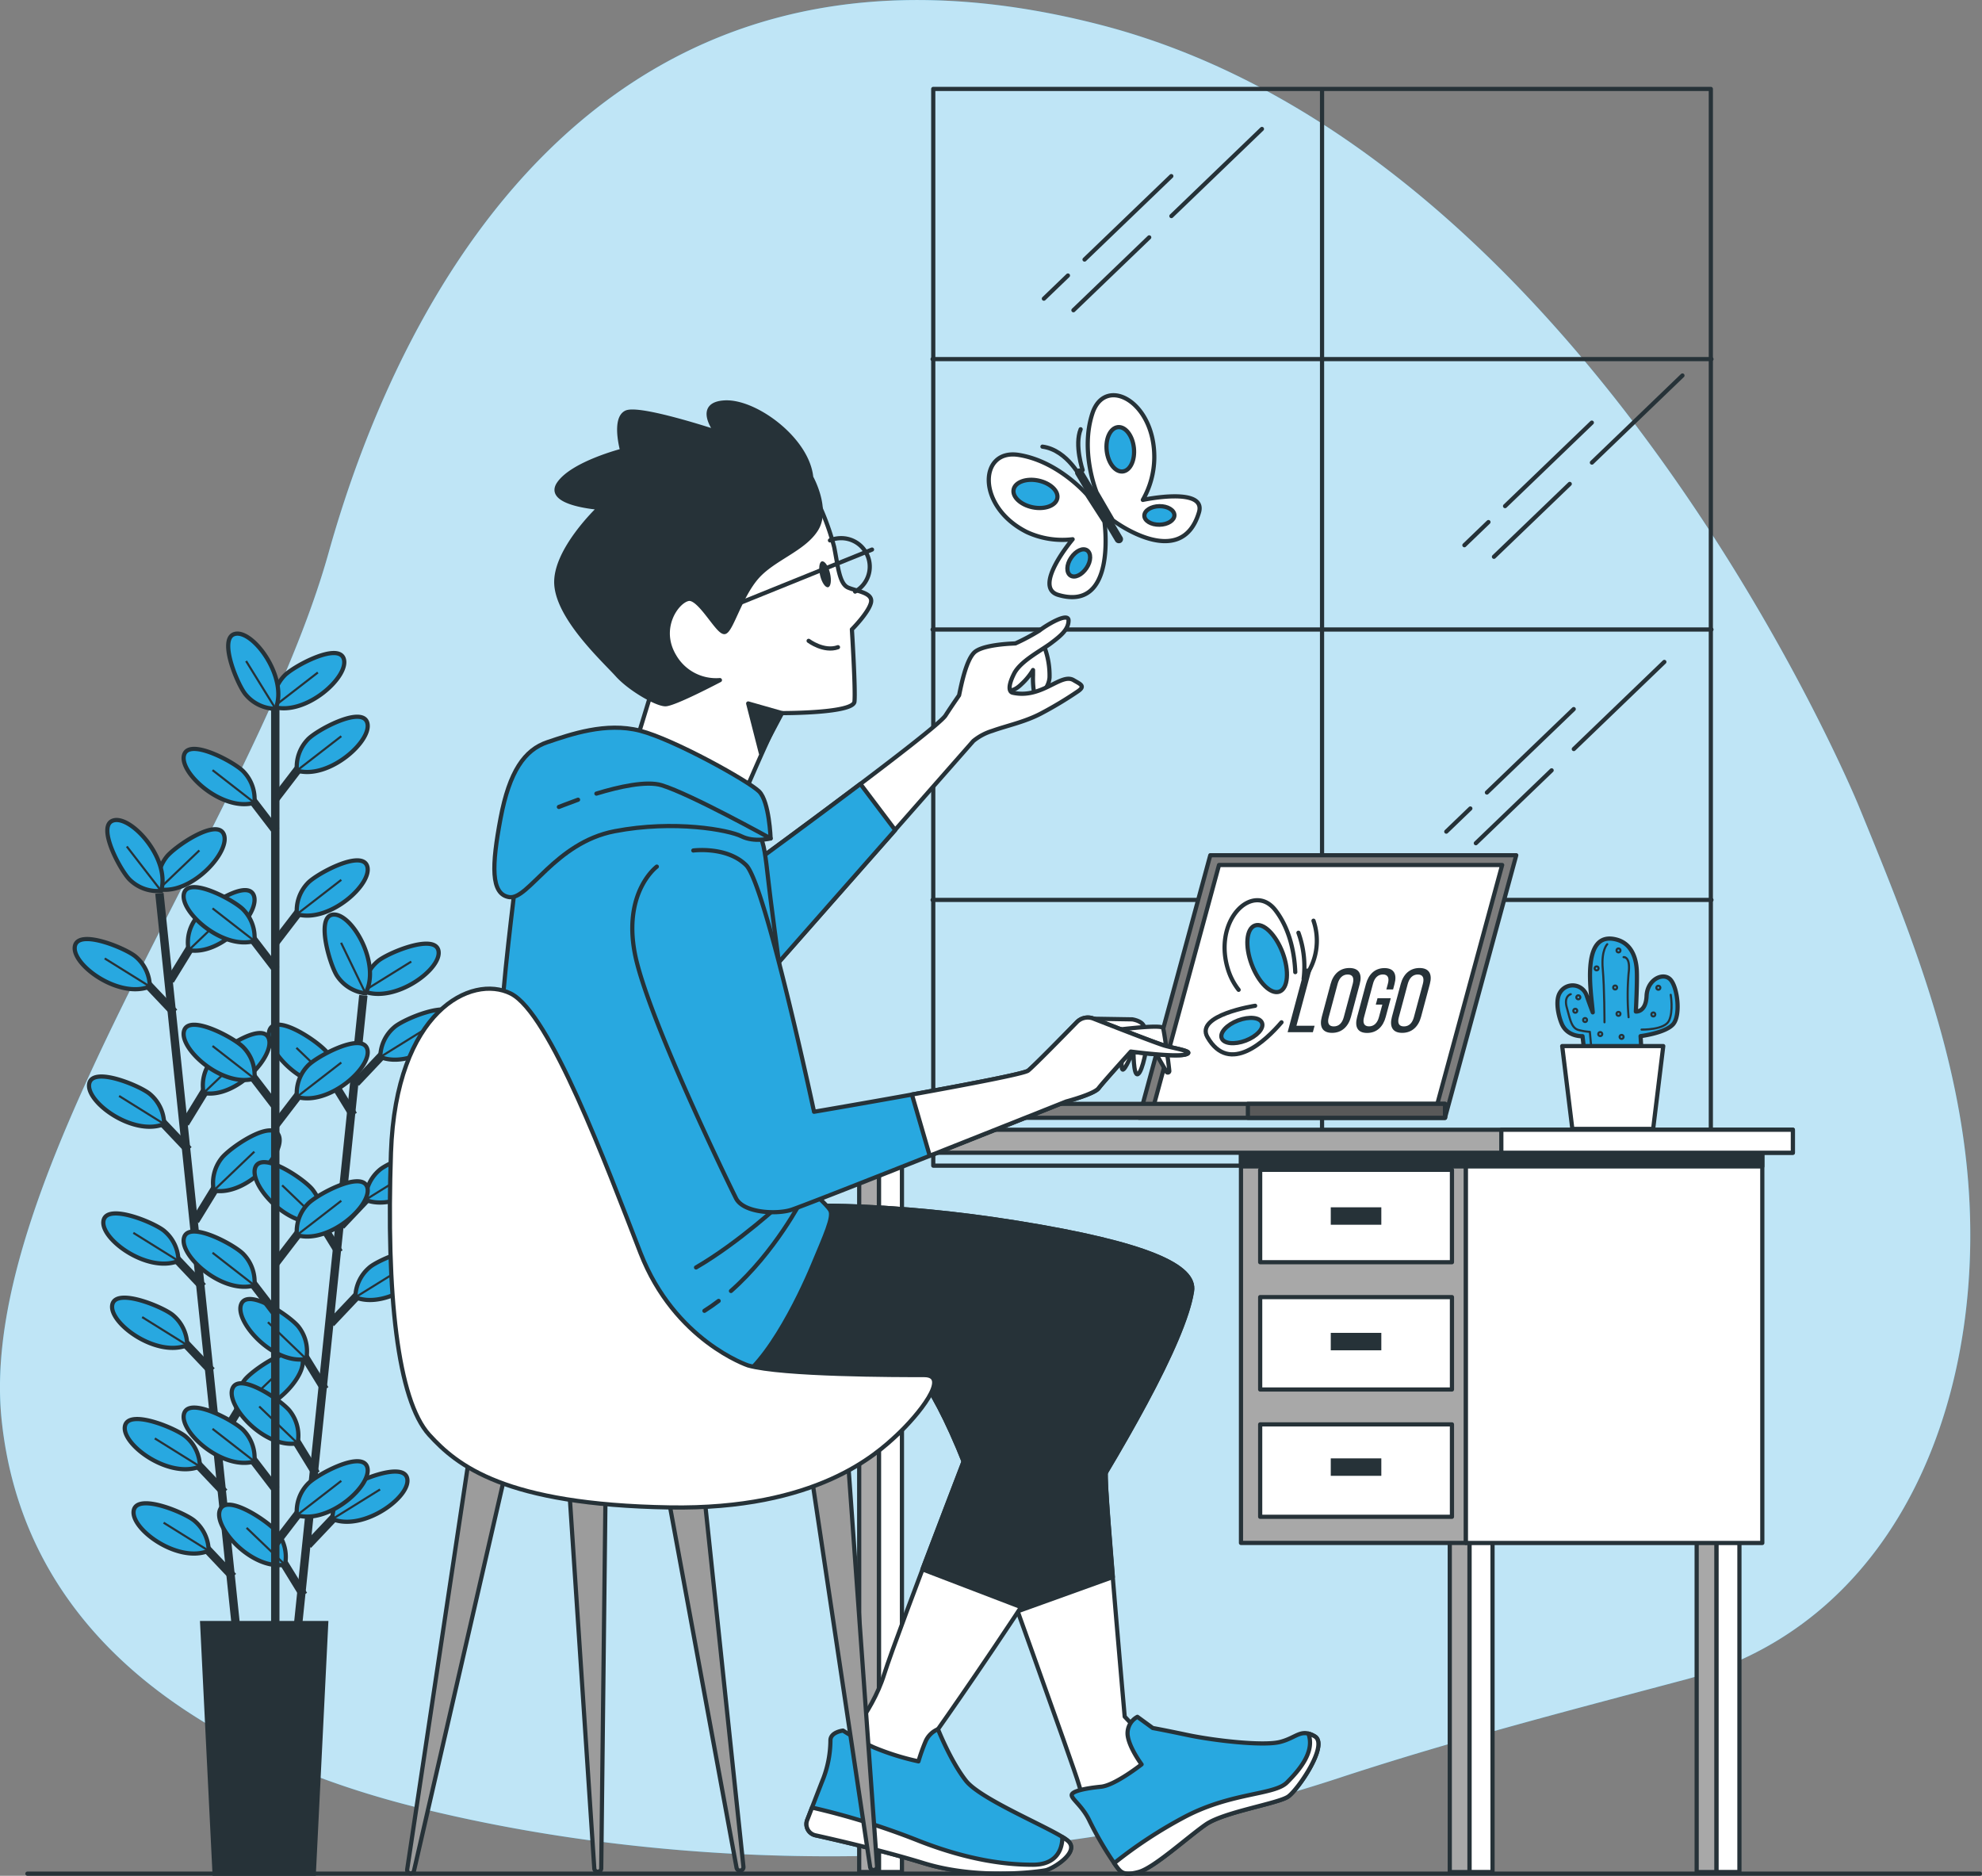 <svg xmlns="http://www.w3.org/2000/svg" viewBox="0 0 472.83 447.43"><rect x="0" y="0" width="472.83" height="447.43" fill="#808080" stroke="none"/><defs><style>.cls-1,.cls-4,.cls-8{fill:#28a8e0;}.cls-2,.cls-6{fill:#fff;}.cls-2{opacity:0.7;}.cls-3,.cls-5,.cls-7,.cls-9{fill:none;}.cls-10,.cls-11,.cls-13,.cls-14,.cls-15,.cls-16,.cls-3,.cls-4,.cls-5,.cls-6,.cls-7,.cls-8,.cls-9{stroke:#263238;}.cls-11,.cls-13,.cls-14,.cls-15,.cls-16,.cls-3,.cls-4,.cls-5,.cls-6{stroke-linecap:round;stroke-linejoin:round;}.cls-5,.cls-9{stroke-width:0.5px;}.cls-10,.cls-7,.cls-8,.cls-9{stroke-miterlimit:10;}.cls-7{stroke-width:2px;}.cls-10,.cls-12,.cls-15{fill:#263238;}.cls-11{fill:#7d7d7d;}.cls-13{fill:#595959;}.cls-14{fill:#a8a8a8;}.cls-16{fill:#9c9c9c;}</style></defs><g id="Ebene_2" data-name="Ebene 2"><g id="Background_Simple" data-name="Background Simple"><path class="cls-1" d="M443.38,192.15S379.38,36,262.38,5.89s-166.07,62-184,126-84,148.58-78,206.72C6.09,393.84,54.51,420,99.74,431.19c57.49,14.25,122.82,15.33,180.52,3.45a372.84,372.84,0,0,0,40.57-11c27.11-8.84,53.72-15.69,81.18-23,52.25-13.93,72.95-70,67.05-123.74C465.74,246.69,454.67,219.65,443.38,192.15Z"/><path class="cls-2" d="M443.38,192.15S379.38,36,262.38,5.89s-166.07,62-184,126-84,148.58-78,206.72C6.09,393.84,54.51,420,99.74,431.19c57.49,14.25,122.82,15.33,180.52,3.45a372.84,372.84,0,0,0,40.57-11c27.11-8.84,53.72-15.69,81.18-23,52.25-13.93,72.95-70,67.05-123.74C465.74,246.69,454.67,219.65,443.38,192.15Z"/></g><g id="Window"><rect class="cls-3" x="222.64" y="21.21" width="185.5" height="256.84"/><line class="cls-3" x1="315.39" y1="21.36" x2="315.39" y2="278.95"/><line class="cls-3" x1="408.29" y1="150.16" x2="222.48" y2="150.16"/><line class="cls-3" x1="408.29" y1="85.66" x2="222.48" y2="85.66"/><line class="cls-3" x1="408.29" y1="214.66" x2="222.48" y2="214.66"/><line class="cls-3" x1="374.48" y1="115.43" x2="356.4" y2="132.81"/><line class="cls-3" x1="401.37" y1="89.57" x2="379.77" y2="110.34"/><line class="cls-3" x1="355.09" y1="124.53" x2="349.35" y2="130.05"/><line class="cls-3" x1="379.75" y1="100.81" x2="359.05" y2="120.72"/><line class="cls-3" x1="274.16" y1="56.62" x2="256.08" y2="74"/><line class="cls-3" x1="301.05" y1="30.76" x2="279.45" y2="51.54"/><line class="cls-3" x1="254.77" y1="65.72" x2="249.03" y2="71.24"/><line class="cls-3" x1="279.43" y1="42.01" x2="258.73" y2="61.91"/><line class="cls-3" x1="370.16" y1="183.75" x2="352.08" y2="201.13"/><line class="cls-3" x1="397.05" y1="157.89" x2="375.45" y2="178.67"/><line class="cls-3" x1="350.77" y1="192.85" x2="345.03" y2="198.37"/><line class="cls-3" x1="375.43" y1="169.14" x2="354.72" y2="189.04"/></g><g id="Plants_2" data-name="Plants 2"><path class="cls-4" d="M378.31,253.85l-.78-6.68s-3.55.2-4.92-2.89c-.83-1.87-1.66-5.66-.45-7.53a3.52,3.52,0,0,1,6.4.86c.95,2.71,1.41,3.87,1.41,3.87-.23-3.93-3.19-19.76,5.72-17.35,3.62,1,4.62,4.48,4.78,7.24s-.22,9.91-.22,9.91,2.39.26,2.56-3.71,4-5.77,5.71-3.89,2.47,8.56.61,10.65-7.75,2.82-7.75,2.82l.39,6.71Z"/><path class="cls-5" d="M383.43,225.23s-1.47,1.34-1.07,5.9.41,12.72.41,12.72"/><path class="cls-5" d="M387.32,228.31s1.74-.26,1.2,3.89a62.58,62.58,0,0,0,0,10.44"/><path class="cls-5" d="M374.73,237.15s-1.74.4-.94,3.22,1.07,4.95,2.95,5.36a14.62,14.62,0,0,0,2.54.4l.27,2.94"/><path class="cls-5" d="M391.61,245.59s5.49.14,6.56-2.14.4-6.16.4-6.16"/><path class="cls-5" d="M377,237.89a.47.47,0,1,1-.47-.47A.47.47,0,0,1,377,237.89Z"/><circle class="cls-5" cx="378.14" cy="243.31" r="0.47"/><circle class="cls-5" cx="375.8" cy="241.1" r="0.47"/><circle class="cls-5" cx="385.31" cy="235.55" r="0.47"/><circle class="cls-5" cx="380.89" cy="230.99" r="0.47"/><path class="cls-5" d="M387.32,247.33a.47.47,0,1,1-.47-.47A.47.47,0,0,1,387.32,247.33Z"/><path class="cls-5" d="M382.23,246.66a.47.47,0,1,1-.47-.47A.47.47,0,0,1,382.23,246.66Z"/><circle class="cls-5" cx="386.11" cy="226.71" r="0.47"/><path class="cls-5" d="M396.09,235.61a.47.47,0,1,1-.47-.47A.47.47,0,0,1,396.09,235.61Z"/><circle class="cls-5" cx="394.42" cy="241.98" r="0.47"/><circle class="cls-5" cx="386.11" cy="241.84" r="0.47"/><polygon class="cls-6" points="396.79 249.52 372.68 249.52 375.1 269.28 394.38 269.28 396.79 249.52"/></g><g id="Plants_1" data-name="Plants 1"><line class="cls-7" x1="38.03" y1="213.09" x2="56.48" y2="389.82"/><line class="cls-7" x1="53.51" y1="356" x2="45.15" y2="347.17"/><path class="cls-8" d="M47.69,349.81a9.51,9.51,0,0,0-3.33-7.09c-2.15-1.92-13.44-6.67-14.52-2.69C28.68,344.36,40.24,352.86,47.69,349.81Z"/><line class="cls-9" x1="47.69" y1="349.81" x2="36.93" y2="343.11"/><line class="cls-7" x1="55.6" y1="376.1" x2="47.24" y2="367.27"/><path class="cls-8" d="M49.78,369.91a9.47,9.47,0,0,0-3.32-7.09c-2.15-1.92-13.45-6.67-14.52-2.69C30.78,364.46,42.34,373,49.78,369.91Z"/><line class="cls-9" x1="49.78" y1="369.91" x2="39.03" y2="363.21"/><line class="cls-7" x1="48.39" y1="306.95" x2="40.03" y2="298.12"/><path class="cls-8" d="M42.57,300.77a9.48,9.48,0,0,0-3.33-7.1C37.09,291.76,25.8,287,24.73,291,23.56,295.31,35.12,303.81,42.57,300.77Z"/><line class="cls-9" x1="42.57" y1="300.77" x2="31.81" y2="294.07"/><line class="cls-7" x1="50.49" y1="327.05" x2="42.12" y2="318.22"/><path class="cls-8" d="M44.66,320.87a9.49,9.49,0,0,0-3.32-7.1c-2.15-1.91-13.45-6.66-14.52-2.69C25.66,315.41,37.22,323.91,44.66,320.87Z"/><line class="cls-9" x1="44.66" y1="320.87" x2="33.91" y2="314.17"/><line class="cls-7" x1="44.98" y1="274.3" x2="36.62" y2="265.47"/><path class="cls-8" d="M39.16,268.12a9.48,9.48,0,0,0-3.33-7.1c-2.14-1.91-13.44-6.67-14.51-2.69C20.15,262.66,31.71,271.16,39.16,268.12Z"/><line class="cls-9" x1="39.16" y1="268.12" x2="28.41" y2="261.42"/><line class="cls-7" x1="41.56" y1="241.51" x2="33.2" y2="232.68"/><path class="cls-8" d="M35.74,235.32a9.46,9.46,0,0,0-3.33-7.09c-2.15-1.92-13.44-6.67-14.51-2.69C16.73,229.87,28.29,238.36,35.74,235.32Z"/><line class="cls-9" x1="35.74" y1="235.32" x2="24.98" y2="228.62"/><line class="cls-7" x1="52.1" y1="344.11" x2="58.46" y2="333.74"/><path class="cls-8" d="M56.52,336.85a9.46,9.46,0,0,1,1.79-7.62c1.71-2.32,11.78-9.3,13.65-5.63C74,327.59,64.43,338.29,56.52,336.85Z"/><line class="cls-9" x1="56.52" y1="336.85" x2="66.2" y2="327.6"/><line class="cls-7" x1="46.58" y1="291.21" x2="52.94" y2="280.85"/><path class="cls-8" d="M51,284a9.48,9.48,0,0,1,1.79-7.63C54.5,274,64.57,267,66.44,270.7,68.47,274.7,58.91,285.4,51,284Z"/><line class="cls-9" x1="51" y1="283.96" x2="60.68" y2="274.71"/><line class="cls-7" x1="44.16" y1="267.97" x2="50.51" y2="257.6"/><path class="cls-8" d="M48.57,260.72a9.46,9.46,0,0,1,1.8-7.63c1.7-2.32,11.77-9.3,13.64-5.63C66.05,251.45,56.49,262.15,48.57,260.72Z"/><line class="cls-9" x1="48.57" y1="260.72" x2="58.26" y2="251.46"/><line class="cls-7" x1="40.6" y1="233.89" x2="46.96" y2="223.53"/><path class="cls-8" d="M45,226.64A9.48,9.48,0,0,1,46.81,219c1.7-2.32,11.77-9.3,13.64-5.63C62.49,217.38,52.93,228.08,45,226.64Z"/><line class="cls-9" x1="45.02" y1="226.64" x2="54.7" y2="217.38"/><path class="cls-8" d="M37.88,212.11a9.48,9.48,0,0,1,1.79-7.63c1.71-2.32,11.78-9.3,13.65-5.63C55.35,202.84,45.79,213.54,37.88,212.11Z"/><line class="cls-9" x1="37.88" y1="212.11" x2="47.56" y2="202.85"/><path class="cls-8" d="M38.44,212.51a9.51,9.51,0,0,1-7.4-2.59c-2.12-1.93-8-12.68-4.16-14.16C31.06,194.16,40.7,204.79,38.44,212.51Z"/><line class="cls-9" x1="38.44" y1="212.51" x2="30.25" y2="201.91"/><line class="cls-7" x1="86.68" y1="237.43" x2="68.34" y2="414.17"/><line class="cls-7" x1="72.4" y1="380.46" x2="66.03" y2="370.1"/><path class="cls-8" d="M68,373.21a9.48,9.48,0,0,0-1.79-7.63c-1.71-2.31-11.78-9.29-13.65-5.62C50.5,364,60.06,374.65,68,373.21Z"/><line class="cls-9" x1="67.97" y1="373.21" x2="58.83" y2="364.44"/><line class="cls-7" x1="77.49" y1="331.41" x2="71.12" y2="321.05"/><path class="cls-8" d="M73.06,324.16a9.48,9.48,0,0,0-1.79-7.63c-1.71-2.31-11.78-9.29-13.65-5.62C55.59,314.91,65.15,325.6,73.06,324.16Z"/><line class="cls-9" x1="73.06" y1="324.16" x2="63.92" y2="315.39"/><line class="cls-7" x1="75.4" y1="351.51" x2="69.04" y2="341.15"/><path class="cls-8" d="M71,344.26a9.44,9.44,0,0,0-1.8-7.62c-1.7-2.32-11.78-9.3-13.65-5.63C53.5,335,63.07,345.7,71,344.26Z"/><line class="cls-9" x1="70.98" y1="344.26" x2="61.84" y2="335.49"/><line class="cls-7" x1="80.88" y1="298.76" x2="74.51" y2="288.4"/><path class="cls-8" d="M76.45,291.51a9.48,9.48,0,0,0-1.79-7.63C73,281.56,62.88,274.59,61,278.26,59,282.25,68.54,293,76.45,291.51Z"/><line class="cls-9" x1="76.45" y1="291.51" x2="67.31" y2="282.74"/><line class="cls-7" x1="84.28" y1="265.96" x2="77.91" y2="255.6"/><path class="cls-8" d="M79.86,258.71a9.49,9.49,0,0,0-1.8-7.62c-1.71-2.32-11.78-9.3-13.65-5.62C62.38,249.46,71.94,260.16,79.86,258.71Z"/><line class="cls-9" x1="79.86" y1="258.71" x2="70.71" y2="249.94"/><line class="cls-7" x1="73.47" y1="368.53" x2="81.83" y2="359.7"/><path class="cls-8" d="M79.29,362.35a9.49,9.49,0,0,1,3.32-7.1c2.15-1.92,13.44-6.67,14.51-2.7C98.29,356.88,86.74,365.38,79.29,362.35Z"/><line class="cls-9" x1="79.29" y1="362.35" x2="90.67" y2="355.28"/><line class="cls-7" x1="78.96" y1="315.64" x2="87.32" y2="306.8"/><path class="cls-8" d="M84.78,309.45a9.46,9.46,0,0,1,3.32-7.09c2.15-1.92,13.44-6.68,14.51-2.7C103.78,304,92.22,312.49,84.78,309.45Z"/><line class="cls-9" x1="84.78" y1="309.45" x2="96.16" y2="302.39"/><line class="cls-7" x1="81.37" y1="292.39" x2="89.73" y2="283.56"/><path class="cls-8" d="M87.19,286.2a9.47,9.47,0,0,1,3.32-7.09c2.15-1.92,13.44-6.68,14.51-2.7C106.19,280.74,94.64,289.24,87.19,286.2Z"/><line class="cls-9" x1="87.19" y1="286.2" x2="98.57" y2="279.14"/><line class="cls-7" x1="84.91" y1="258.31" x2="93.26" y2="249.48"/><path class="cls-8" d="M90.73,252.13a9.45,9.45,0,0,1,3.32-7.1c2.14-1.92,13.44-6.68,14.51-2.7C109.73,246.66,98.17,255.16,90.73,252.13Z"/><line class="cls-9" x1="90.73" y1="252.13" x2="102.11" y2="245.06"/><path class="cls-8" d="M86.73,236.43a9.46,9.46,0,0,1,3.33-7.09c2.14-1.92,13.43-6.68,14.51-2.7C105.74,231,94.18,239.47,86.73,236.43Z"/><line class="cls-9" x1="86.73" y1="236.43" x2="98.11" y2="229.37"/><path class="cls-8" d="M87.2,236.94a9.48,9.48,0,0,1-6.71-4.05c-1.68-2.33-5.23-14.06-1.16-14.71C83.76,217.47,91,229.85,87.2,236.94Z"/><line class="cls-9" x1="87.2" y1="236.94" x2="81.37" y2="224.88"/><line class="cls-7" x1="65.67" y1="165.46" x2="65.67" y2="388.96"/><line class="cls-7" x1="65.84" y1="355.36" x2="58.44" y2="345.7"/><path class="cls-8" d="M60.7,348.6a9.48,9.48,0,0,0-2.58-7.4c-1.93-2.13-12.68-8-14.15-4.18C42.36,341.2,53,350.85,60.7,348.6Z"/><line class="cls-9" x1="60.7" y1="348.6" x2="50.7" y2="340.82"/><line class="cls-7" x1="65.84" y1="313.35" x2="58.44" y2="303.7"/><path class="cls-8" d="M60.7,306.6a9.48,9.48,0,0,0-2.58-7.4c-1.93-2.13-12.68-8-14.15-4.19C42.36,299.2,53,308.85,60.7,306.6Z"/><line class="cls-9" x1="60.7" y1="306.6" x2="50.7" y2="298.82"/><line class="cls-7" x1="65.84" y1="264.04" x2="58.44" y2="254.39"/><path class="cls-8" d="M60.7,257.28a9.48,9.48,0,0,0-2.58-7.4c-1.93-2.13-12.68-8-14.15-4.18C42.36,249.88,53,259.53,60.7,257.28Z"/><line class="cls-9" x1="60.7" y1="257.28" x2="50.7" y2="249.5"/><line class="cls-7" x1="65.84" y1="231.21" x2="58.44" y2="221.56"/><path class="cls-8" d="M60.7,224.45a9.45,9.45,0,0,0-2.58-7.39c-1.93-2.13-12.68-8-14.15-4.19C42.36,217.06,53,226.71,60.7,224.45Z"/><line class="cls-9" x1="60.7" y1="224.45" x2="50.7" y2="216.67"/><line class="cls-7" x1="65.84" y1="198.24" x2="58.44" y2="188.59"/><path class="cls-8" d="M60.7,191.48a9.48,9.48,0,0,0-2.58-7.4c-1.93-2.13-12.68-8-14.15-4.18C42.36,184.08,53,193.74,60.7,191.48Z"/><line class="cls-9" x1="60.7" y1="191.48" x2="50.7" y2="183.7"/><line class="cls-7" x1="65.68" y1="368.18" x2="73.08" y2="358.53"/><path class="cls-8" d="M70.83,361.43A9.44,9.44,0,0,1,73.4,354c1.94-2.13,12.68-8,14.16-4.19C89.17,354,78.55,363.68,70.83,361.43Z"/><line class="cls-9" x1="70.83" y1="361.43" x2="81.42" y2="353.23"/><line class="cls-7" x1="65.68" y1="301.38" x2="73.08" y2="291.73"/><path class="cls-8" d="M70.83,294.62a9.45,9.45,0,0,1,2.57-7.4c1.94-2.13,12.68-8,14.16-4.18C89.17,287.22,78.55,296.87,70.83,294.62Z"/><line class="cls-9" x1="70.83" y1="294.62" x2="81.42" y2="286.42"/><line class="cls-7" x1="65.68" y1="268.41" x2="73.08" y2="258.76"/><path class="cls-8" d="M70.83,261.65a9.45,9.45,0,0,1,2.57-7.4c1.94-2.13,12.68-8,14.16-4.18C89.17,254.25,78.55,263.9,70.83,261.65Z"/><line class="cls-9" x1="70.83" y1="261.65" x2="81.42" y2="253.45"/><line class="cls-7" x1="65.68" y1="224.83" x2="73.08" y2="215.18"/><path class="cls-8" d="M70.83,218.07a9.45,9.45,0,0,1,2.57-7.4c1.94-2.13,12.68-8,14.16-4.18C89.17,210.67,78.55,220.32,70.83,218.07Z"/><line class="cls-9" x1="70.83" y1="218.07" x2="81.42" y2="209.87"/><line class="cls-7" x1="65.68" y1="190.57" x2="73.08" y2="180.91"/><path class="cls-8" d="M70.83,183.81a9.45,9.45,0,0,1,2.57-7.4c1.94-2.13,12.68-8,14.16-4.18C89.17,176.41,78.55,186.06,70.83,183.81Z"/><line class="cls-9" x1="70.83" y1="183.81" x2="81.42" y2="175.61"/><path class="cls-8" d="M65.24,168.61a9.45,9.45,0,0,1,2.57-7.4c1.94-2.12,12.68-8,14.16-4.18C83.57,161.21,73,170.87,65.24,168.61Z"/><line class="cls-9" x1="65.24" y1="168.61" x2="75.83" y2="160.41"/><path class="cls-8" d="M65.75,169.07a9.45,9.45,0,0,1-7.09-3.34C56.75,163.59,52,152.29,56,151.22,60.32,150.06,68.8,161.63,65.75,169.07Z"/><line class="cls-9" x1="65.75" y1="169.07" x2="58.71" y2="157.68"/><polygon class="cls-10" points="74.86 446.93 51.19 446.93 48.23 387.15 77.82 387.15 74.86 446.93"/></g><g id="Device"><polygon class="cls-11" points="288.73 204 361.72 204 344.72 266.62 271.73 266.62 288.73 204"/><polygon class="cls-6" points="290.81 206.33 358.36 206.33 342.63 264.29 275.08 264.29 290.81 206.33"/><path class="cls-12" d="M307.18,246.21l4.06-15.16h1.69l-3.65,13.63h4.33l-.41,1.53Z"/><path class="cls-12" d="M317.43,234.71c.62-2.32,2.17-3.81,4.49-3.81s3.08,1.49,2.46,3.81l-2.09,7.84c-.62,2.3-2.17,3.82-4.51,3.82s-3.06-1.52-2.45-3.82Zm-.45,7.93c-.37,1.39,0,2.19,1.21,2.19s2-.8,2.38-2.19l2.15-8c.36-1.37,0-2.19-1.21-2.19s-2,.82-2.39,2.19Z"/><path class="cls-12" d="M332.68,234.71l-.34,1.3h-1.61l.37-1.38c.37-1.37,0-2.19-1.19-2.19s-2,.82-2.36,2.19l-2.14,8c-.37,1.36,0,2.19,1.19,2.19s2-.83,2.36-2.19l.81-3h-1.56l.41-1.52h3.16l-1.2,4.46c-.61,2.3-2.1,3.82-4.44,3.82s-3-1.52-2.38-3.82l2.1-7.84c.62-2.29,2.11-3.81,4.42-3.81S333.3,232.42,332.68,234.71Z"/><path class="cls-12" d="M334.16,234.71c.62-2.32,2.17-3.81,4.49-3.81s3.08,1.49,2.46,3.81l-2.1,7.84c-.61,2.3-2.16,3.82-4.5,3.82s-3.06-1.52-2.45-3.82Zm-.45,7.93c-.37,1.39,0,2.19,1.21,2.19s2-.8,2.38-2.19l2.15-8c.36-1.37,0-2.19-1.21-2.19s-2,.82-2.39,2.19Z"/><path class="cls-3" d="M309,231.88c-.13-3.45-.93-9.81-4.7-14.73-5.45-7.1-15.33,2.56-11.16,14.64a15,15,0,0,0,2.35,4.31"/><path class="cls-3" d="M299.43,239.91s-14.41,2.19-11.38,7.48c5.26,9.17,14,.75,17.67-3.54"/><path class="cls-4" d="M306,227.28c1.62,4.35,1.27,8.49-.77,9.25s-5-2.15-6.63-6.5-1.28-8.5.76-9.26S304.35,222.93,306,227.28Z"/><path class="cls-4" d="M291.45,247.64c.5,1.33,3.07,1.59,5.72.58s4.41-2.9,3.9-4.23-3.06-1.59-5.72-.58S290.94,246.31,291.45,247.64Z"/><path class="cls-3" d="M313.35,219.62A14.72,14.72,0,0,1,311,233.49a23.88,23.88,0,0,0-1.24-11"/><rect class="cls-11" x="242.4" y="263.3" width="102.32" height="3.33"/><rect class="cls-13" x="297.7" y="263.3" width="47.02" height="3.33"/></g><g id="Table"><rect class="cls-6" x="209.67" y="271.93" width="5.5" height="174.61"/><rect class="cls-14" x="204.97" y="271.93" width="4.7" height="174.61" transform="translate(414.64 718.47) rotate(180)"/><rect class="cls-6" x="350.56" y="363.29" width="5.5" height="83.25"/><rect class="cls-14" x="345.87" y="363.29" width="4.7" height="83.25" transform="translate(696.43 809.84) rotate(180)"/><rect class="cls-6" x="409.46" y="363.29" width="5.5" height="83.25"/><rect class="cls-14" x="404.76" y="363.29" width="4.7" height="83.25" transform="translate(814.22 809.84) rotate(180)"/><rect class="cls-14" x="296.05" y="273.63" width="53.66" height="94.42" transform="translate(645.76 641.67) rotate(180)"/><rect class="cls-6" x="349.71" y="273.63" width="70.71" height="94.42"/><polygon class="cls-15" points="349.71 273.63 296.05 273.63 296.05 278.23 349.71 278.23 420.42 278.23 420.42 273.63 349.71 273.63"/><rect class="cls-6" x="300.63" y="279.04" width="45.75" height="22.04"/><rect class="cls-12" x="317.47" y="287.98" width="12.06" height="4.16"/><rect class="cls-6" x="300.63" y="309.4" width="45.75" height="22.04"/><rect class="cls-12" x="317.47" y="317.93" width="12.06" height="4.16"/><rect class="cls-6" x="300.63" y="339.76" width="45.75" height="22.04"/><rect class="cls-12" x="317.47" y="347.87" width="12.06" height="4.16"/><rect class="cls-14" x="197.38" y="269.48" width="230.33" height="5.49"/><rect class="cls-6" x="358.16" y="269.48" width="69.55" height="5.49"/></g><g id="Character"><path class="cls-6" d="M216.92,325.36s6.86,4.75,17,34.11c3.39,9.76,22.39,62.39,23.39,66s3,8,6,8,14-14,12.67-15.66-7.67-8.34-7.67-8.34-3.78-42.6-4.45-54.6,2.06-26.45-4.27-36.12-34.33.33-34.33.33Z"/><path class="cls-4" d="M271.34,409.52a4.45,4.45,0,0,0-2.33,4.34c.33,3,3.33,7,3.33,7s-6.33,5-9.67,5.33-7,1-7,2,2.67,2.67,4.34,6.33a80.39,80.39,0,0,0,6.33,10.67c1,1.33,1.67,2.33,5.33,1.33s11.67-8.33,16-11.33,17.34-5,19.67-6.67,9.67-12.33,6.33-14.33-4.33.33-8.33,1.33-15.67-.33-22-1.66-8.33-1.67-8.33-1.67Z"/><path class="cls-6" d="M265.8,444.43c.22.32.41.58.54.76,1,1.33,1.67,2.33,5.33,1.33s11.67-8.33,16-11.33,17.34-5,19.67-6.67,9.67-12.33,6.33-14.33a5.6,5.6,0,0,0-1.51-.66c.06.22.12.42.18.66,1,4-2.33,8-5.33,11s-13,2.33-24,8A107.46,107.46,0,0,0,265.8,444.43Z"/><path class="cls-15" d="M265.49,376.17c-.72-8.77-1.36-17-1.6-21.25-.66-12,2.06-26.45-4.27-36.12s-34.33.33-34.33.33l-8.37,6.23s6.86,4.75,17,34.11c1.3,3.73,4.88,13.74,8.86,24.87Z"/><path class="cls-6" d="M249.17,154.38a19.26,19.26,0,0,1,1.21,7.25c-.31,3.33-3.33,4.84-3.63,3.94a21,21,0,0,1-.31-4.54v-1.21a15,15,0,0,1-2.72,3.33c-2.12,2.11-3.33,1.51-4.23,1.51s-1.21-3,.3-5.14S246.14,152.56,249.17,154.38Z"/><path class="cls-6" d="M256.12,162.24c-3-1.82-7.56,4.54-14.52,3-.88-.19-1.21-1.51.31-4.53s6.35-5.45,8.77-7.26,4.23-3.33,4.23-5.45-5.44,1.21-6.95,2.42a50.44,50.44,0,0,1-5.71,3.05l-1.3.07c-2.7.17-6.84.65-8.42,2-2.05,1.79-3.23,7.94-3.73,10.31-1.34,1.94-2.54,3.73-3.23,4.81-2.11,3.32-44.76,34.48-44.76,34.48l3,26.61,48.39-55a13.23,13.23,0,0,1,4.54-2.42c3.32-1.21,7.86-2.12,11.79-4.24A90.61,90.61,0,0,0,257,165C259.08,163.64,257.76,163.22,256.12,162.24Z"/><path class="cls-4" d="M205.26,187c-11.84,8.94-24.45,18.15-24.45,18.15l3,26.61L213.56,198Z"/><path class="cls-6" d="M190.38,287.67s21.34-1,52.34,4S285.32,302,284.38,308c-3.77,24.34-60.61,104.47-60.61,104.47l1,11.33s-2,2.67-9,3-15.66-9.66-15.66-9.66,7.82-8.1,10.82-17.76,27.12-72.05,27.12-72.05-31.67,7-66.67.67S190.38,287.67,190.38,287.67Z"/><path class="cls-15" d="M242.72,291.67c-31-5-52.34-4-52.34-4s-54,34-19,40.33,66.67-.67,66.67-.67-10,26-18,47l23.51,9c16.79-25.46,38.51-60.62,40.79-75.35C285.32,302,273.72,296.67,242.72,291.67Z"/><path class="cls-4" d="M223.77,412.47a5.52,5.52,0,0,0-3,3,43.21,43.21,0,0,0-1.66,4.67,61.06,61.06,0,0,1-10.67-3.34,59.72,59.72,0,0,1-7.33-4s-3,.34-3,2.34a26,26,0,0,1-1.67,9c-.86,2.14-2.68,6.91-3.88,10a2.72,2.72,0,0,0,1.95,3.62c5.28,1.17,16.41,3.74,25.93,6.67,13,4,27.33,2,29,1.67s8.33-4.34,5.33-7-20.66-9.67-24.33-14.34S223.77,412.47,223.77,412.47Z"/><path class="cls-6" d="M253.44,438.2c0,3.31-1.7,6.6-7,6.6s-14.67-.66-28-6a175.59,175.59,0,0,0-24.72-7.64c-.41,1.07-.81,2.12-1.16,3a2.72,2.72,0,0,0,1.95,3.62c5.28,1.17,16.41,3.74,25.93,6.67,13,4,27.33,2,29,1.67s8.33-4.34,5.33-7A9.64,9.64,0,0,0,253.44,438.2Z"/><path class="cls-4" d="M123.05,210s-3.63,28.74-3.33,34.18,4.23,52.32,5.14,62.61S130,326.16,137.56,328s27.22,4.53,35.69,2.42,17.54-21.17,20.57-28.43,5.14-11.8,4.23-13.31-4.84-4.84-4.84-4.84-7.56-55-9.37-69.26-.91-15.42-7.56-20.87S135.14,183.71,123.05,210Z"/><path class="cls-3" d="M171.44,310.31c-1.09.83-2.22,1.62-3.39,2.36"/><path class="cls-3" d="M191.38,286s-6.42,12.6-17,21.94"/><path class="cls-3" d="M186.72,286.67s-10.34,9.66-20.67,15.66"/><path class="cls-6" d="M195,119.59A59.94,59.94,0,0,1,199,130.48c.91,4.54,1.21,8.77,3.33,9.68s6.05,1.21,5.44,3.63-4.54,6.35-4.54,6.35.91,14.52.61,17.24-16.33,2.72-17.24,2.72-10,21.48-10,21.48l-25.41-12.71L156,163.15s-7.86-15.13-8.47-21.78,14.82-18.75,23.59-21.47S195,119.59,195,119.59Z"/><polygon class="cls-15" points="186.56 170.1 178.49 167.8 181.51 179.61 186.56 170.1"/><path class="cls-12" d="M198,136.7c.41,1.71.21,3.22-.44,3.37s-1.51-1.1-1.91-2.8-.22-3.22.43-3.37S197.61,135,198,136.7Z"/><path class="cls-3" d="M192.91,152.86s3.63,2.73,7,1.52"/><path class="cls-15" d="M193.52,113.85s4.23,7.56,1.21,12.4-10.29,6.95-14.22,11.49-6,12.4-7.56,13-6-8.47-8.77-7.87-7.26,7-3.33,13.61a11.49,11.49,0,0,0,10.89,5.75s-10.89,5.75-13,5.75-8.46-3.63-11.49-7-13.91-13.31-14.52-21.47S143,121.11,143,121.11s-13-.91-9.68-5.75,15.12-7.86,15.12-7.86-2.12-7.56.91-9.08S170.83,103,170.83,103s-5.14-6.65,2.12-7S192.61,104.77,193.52,113.85Z"/><line class="cls-3" x1="169.45" y1="146.69" x2="208.03" y2="131.09"/><path class="cls-3" d="M198,128.9a6.89,6.89,0,0,1,2.65-.53A6.8,6.8,0,0,1,204,141.11"/><path class="cls-4" d="M183.84,200s-.31-8.77-2.72-11.19-20.27-12.4-28.43-14.51-16.64.9-22.08,2.72-9.08,6.95-11.19,18.15S117,213.35,121.53,214s10.89-13,25.11-15.73,27.22-.3,30.24,1.21S183.84,200,183.84,200Z"/><path class="cls-3" d="M137.9,190.76c-2.73,1-4.57,1.72-4.57,1.72"/><path class="cls-3" d="M183.84,200s-19.06-10.58-26-12.7c-3.64-1.1-10.16.35-15.56,2"/><path class="cls-6" d="M273.65,249.2s-1,6.29-2.16,7-1.08-5.84-1.08-5.84-1.43,3.77-2.33,4.67-.36-3.86-.36-3.86l1-4.49Z"/><path class="cls-6" d="M260.84,243l9.28.15s2.45.35,2.8,1.75a42.88,42.88,0,0,0,1.75,4.55l-14.35-4.2Z"/><path class="cls-6" d="M264.17,245.93s12.95-1.75,13.3-.7c.26.79,1.27,7.91,1.48,10.21a.36.36,0,0,1-.65.25l-3.63-6.26-9.8.7S262.07,247.68,264.17,245.93Z"/><path class="cls-4" d="M156.69,206.72s-8.05,5.95-5.25,20.66,22.4,55,24.15,58.46,9.46,3.85,13,2.8,65.81-25.9,65.81-25.9,6.66-1.76,7.71-3.16,7.7-8.75,7.7-8.75,10.5,1.4,13,.7-2.45-1.4-4.9-2.1c-1.89-.54-12.3-4.61-17-6.45a3.66,3.66,0,0,0-4,.85c-3.28,3.36-10.27,10.49-11.6,11.55-1.75,1.4-51.11,9.81-51.11,9.81S182.6,210.92,178,206.37s-12.6-3.5-12.6-3.5"/><path class="cls-6" d="M221.8,275.68c16.35-6.48,32.56-12.94,32.56-12.94s6.66-1.76,7.71-3.16,7.7-8.75,7.7-8.75,10.5,1.4,13,.7-2.45-1.4-4.9-2.1c-1.89-.54-12.3-4.61-17-6.45a3.66,3.66,0,0,0-4,.85c-3.28,3.36-10.27,10.49-11.6,11.55-.91.73-14.7,3.35-27.72,5.7Z"/><path class="cls-16" d="M112.38,344.58,97.14,445.92a.83.83,0,0,0,1.6.41l23-100.08Z"/><path class="cls-16" d="M135.14,345.25l6.64,100.48a.83.83,0,0,0,1.65,0l1.16-101.29Z"/><path class="cls-16" d="M157.51,346.77l18.2,98.73a.83.83,0,0,0,1.64-.26L166.74,344.61Z"/><path class="cls-16" d="M192.69,345.93l14.89,99.4a.83.83,0,0,0,1.65-.19l-7.23-101Z"/><path class="cls-6" d="M178.46,325.7s-17.5-5.84-25.67-26.84S131.2,241.68,121.86,237s-27.42,4.08-28.59,37.92,1.57,59,9.11,67.32c6.67,7.33,18,16.67,57.34,17.33,35.12.6,49.47-12.79,54.33-17.33S226.89,328,220.47,328,186.63,328,178.46,325.7Z"/></g><g id="Butterfly"><path class="cls-6" d="M259.32,118s-6.83-8-16.32-9.49-10.13,12.35,2,18.42a20.2,20.2,0,0,0,10.89,1.7s-9.68,11.45-3.41,13.28c14.05,4.12,11-17.46,11-17.46Z"/><path class="cls-6" d="M261.61,117.45s-4-9.71-1-18.85,14.89-2.93,14.76,10.64a20.67,20.67,0,0,1-2.73,10s15.26-3.25,13.38,3c-4.27,14.21-20.55,1.85-20.55,1.85Z"/><path class="cls-12" d="M266.91,129.58a1,1,0,0,1-.86-.49l-9.49-15.94a1,1,0,0,1,1.72-1l9.49,15.94a1,1,0,0,1-.35,1.37A1.06,1.06,0,0,1,266.91,129.58Z"/><path class="cls-3" d="M258.18,114.54s-3.42-7.21-9.49-8"/><path class="cls-3" d="M258.28,112.13s-2-5.94-.48-9.74"/><path class="cls-4" d="M252.23,118.87c-.36,1.76-3,2.72-5.86,2.14s-4.92-2.49-4.56-4.25,3-2.73,5.86-2.14S252.59,117.11,252.23,118.87Z"/><path class="cls-4" d="M259.33,131.27c1,.67,1,2.55-.13,4.22s-2.8,2.46-3.82,1.79-1-2.55.13-4.22S258.31,130.6,259.33,131.27Z"/><path class="cls-4" d="M280.17,122.9c0,1.22-1.58,2.23-3.57,2.26S273,124.22,273,123s1.59-2.23,3.58-2.26S280.16,121.69,280.17,122.9Z"/><path class="cls-4" d="M267.85,112.46c-1.79.2-3.5-2-3.83-4.93s.87-5.44,2.66-5.64,3.5,2,3.82,4.93S269.64,112.26,267.85,112.46Z"/></g><g id="Floor"><line class="cls-6" x1="6.54" y1="446.93" x2="472.33" y2="446.93"/></g></g></svg>